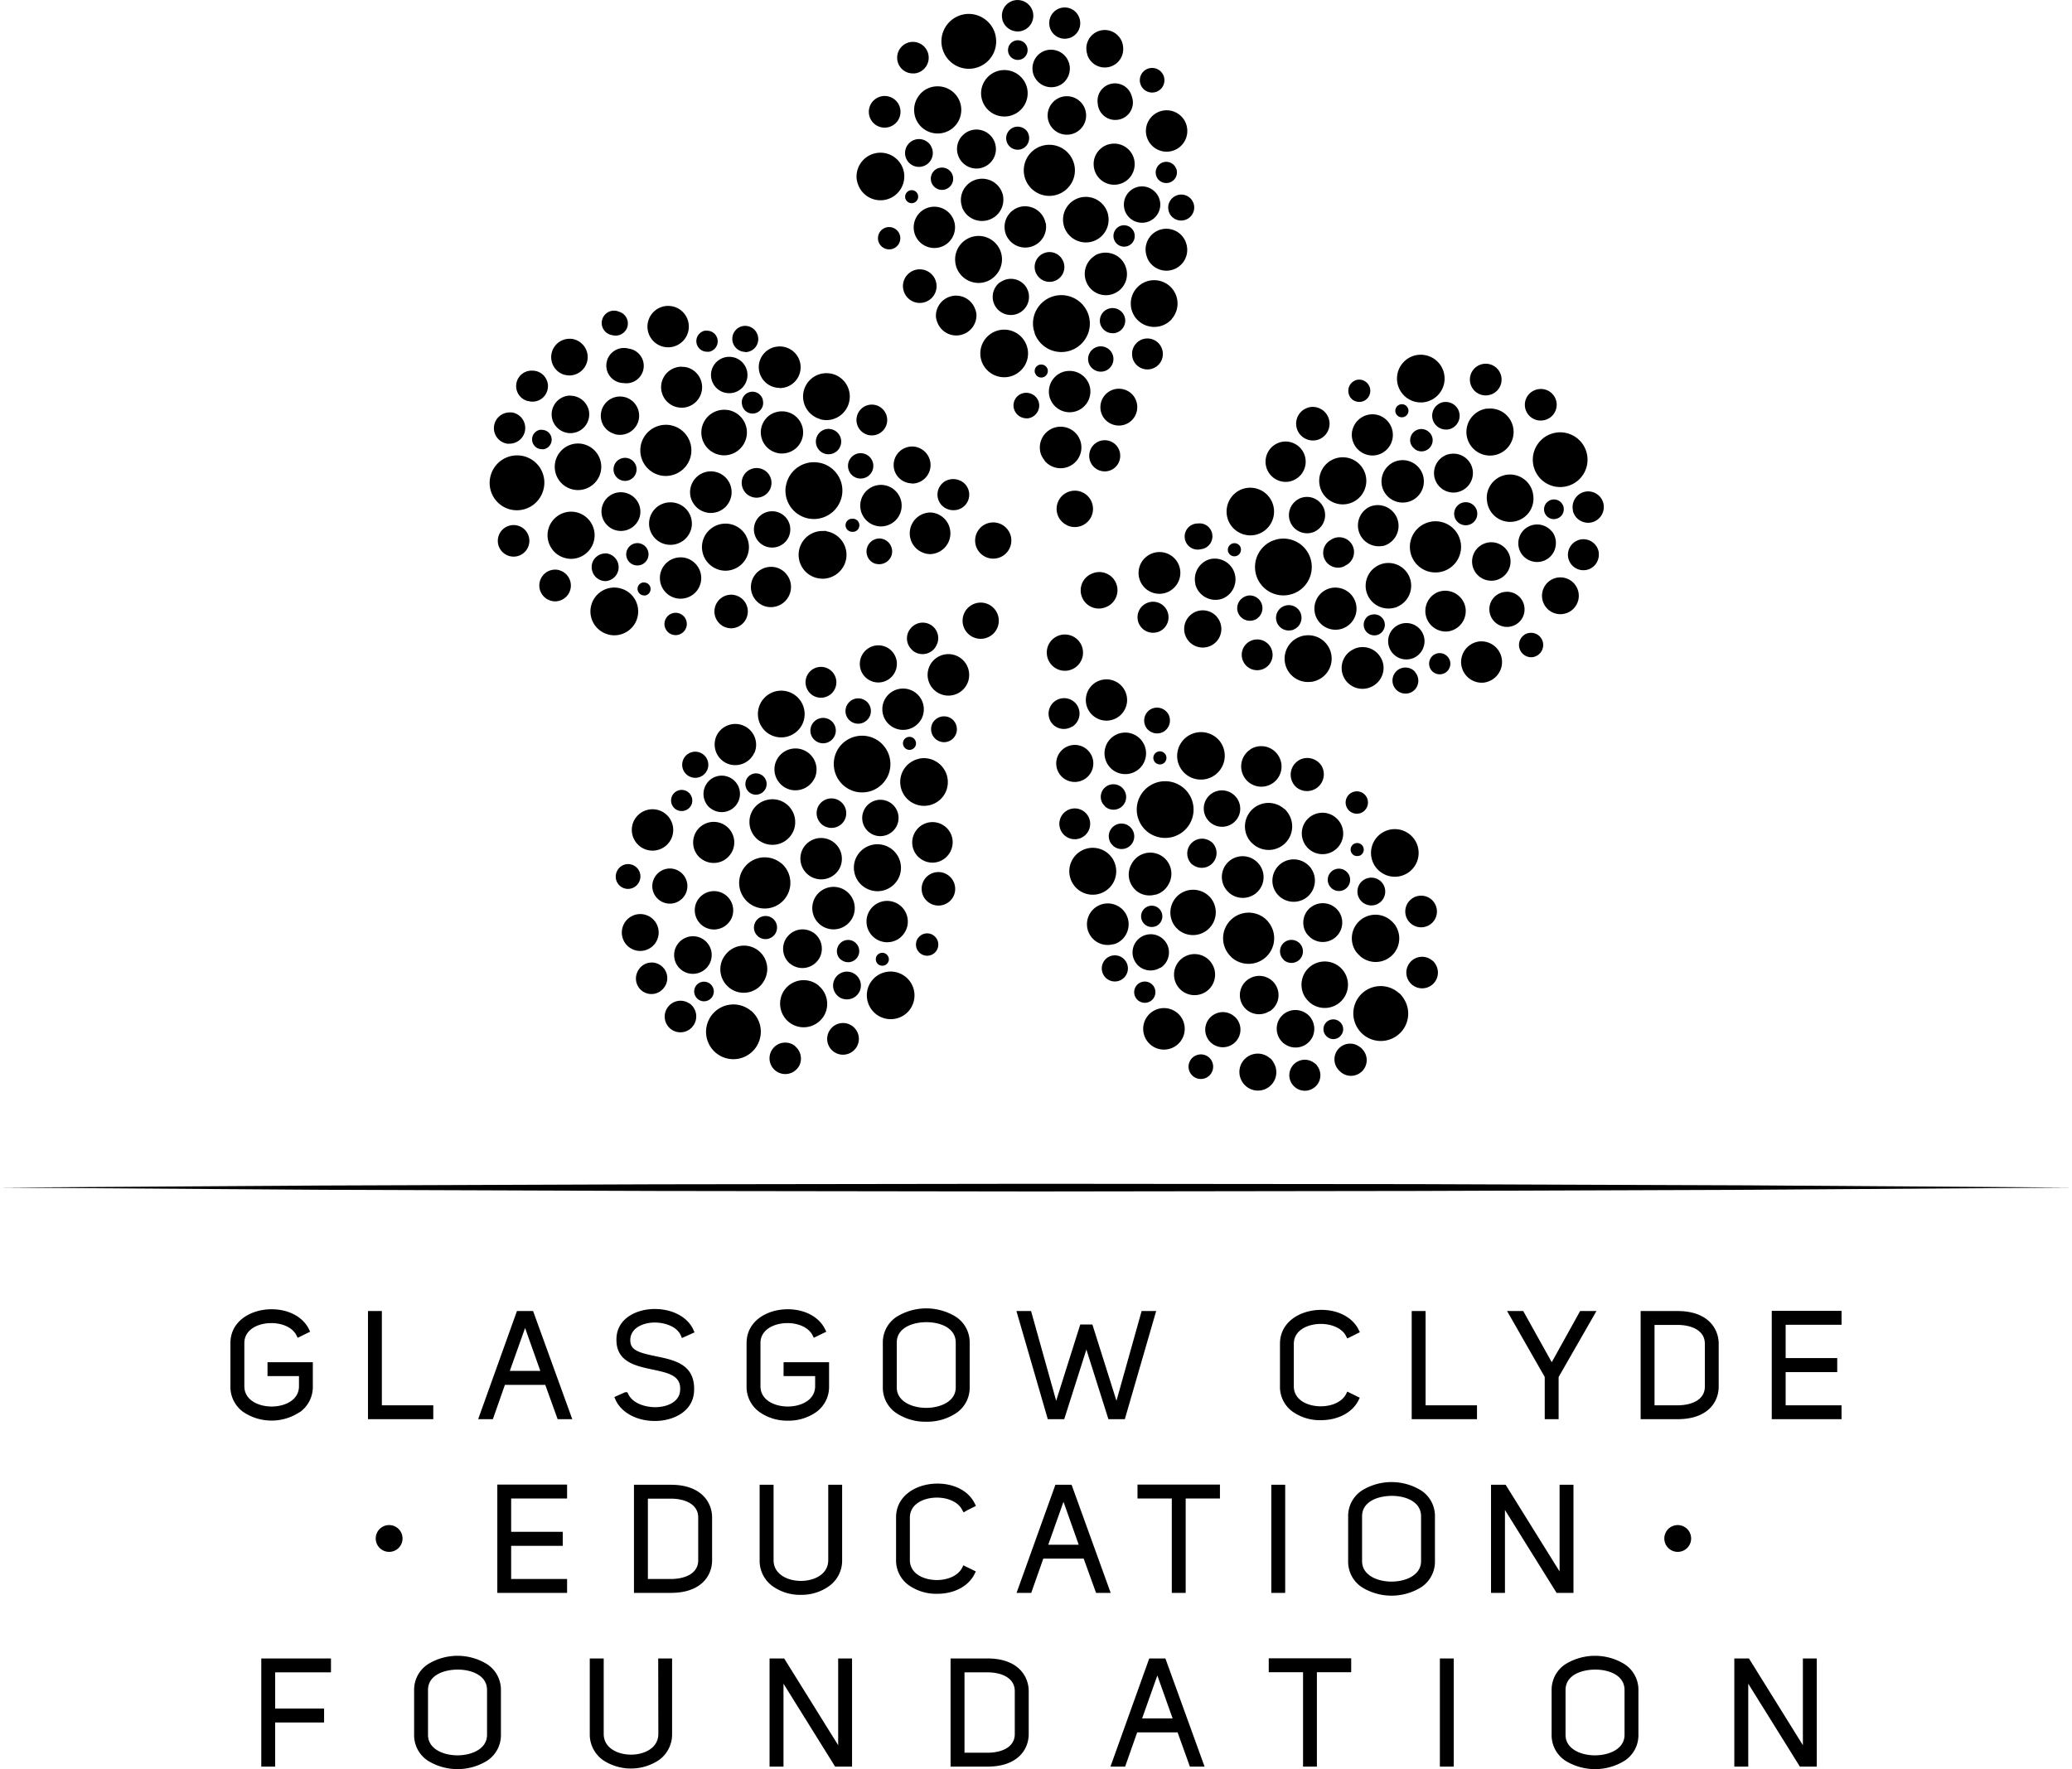 <svg data-name="Layer 1" title="Foundation logo" xmlns="http://www.w3.org/2000/svg" width="16.79cm" height="14.34cm"
  viewBox="0 0 475.97 406.5">
  <path
    d="M68.86 324.49a7.12 7.12 0 0 0 3-5.95V313H61.45v3.19h7.23v2.33c0 3.2-3.25 4.66-6.27 4.66s-6.28-1.46-6.28-4.66v-9.91c0-3.17 3.21-4.6 6.2-4.6 2.67 0 4.94 1.11 5.78 2.83l.27.55 2.86-1.4-.26-.55c-1.37-2.84-4.66-4.61-8.6-4.61-4.69 0-9.45 2.67-9.45 7.78v9.91a7.1 7.1 0 0 0 3 5.95 11.69 11.69 0 0 0 12.9 0zM99.53 322.9H87.72v-21.66h-3.19v24.85h15v-3.19zM118.75 301.24l-8.91 24.85h3.38l2.76-7.88h9.28l2.84 7.88h3.36l-9-24.85zM117.11 315l3.51-9.87 3.5 9.87zM150.49 323.33c-2.41 0-5.26-.95-6.21-3.1l-.2-.34h-.47l-2.48 1.11.23.55c1.31 3 4.87 4.95 9.08 4.95s8.8-2.15 9-6.87c.3-6.17-4.52-7.12-8.77-8s-6.05-1.48-5.87-4 2.95-3.75 5.61-3.75c2.34 0 5.11.92 6 3l.25.56 2.88-1.3-.24-.55c-1.28-2.93-4.77-4.82-8.9-4.82s-8.63 2.11-8.79 6.74c-.21 5.37 4.31 6.33 8.29 7.17 3.7.79 6.62 1.4 6.33 4.82-.15 2.64-3.01 3.83-5.74 3.83zM181 326.43a11 11 0 0 0 6.45-1.94 7.12 7.12 0 0 0 3-5.95V313H180v3.19h7.25v2.33c0 3.2-3.26 4.66-6.28 4.66s-6.28-1.46-6.28-4.66v-9.91c0-3.17 3.21-4.6 6.2-4.6 2.67 0 4.94 1.11 5.78 2.83l.27.55 2.87-1.4-.27-.55c-1.37-2.84-4.66-4.61-8.59-4.61-4.7 0-9.45 2.67-9.45 7.78v9.91a7.09 7.09 0 0 0 3 5.95 11 11 0 0 0 6.5 1.96zM212.77 326.67a12.05 12.05 0 0 0 6.79-1.92 7 7 0 0 0 3.19-5.95v-10.3a7 7 0 0 0-3.19-5.95 12.95 12.95 0 0 0-13.57 0 7 7 0 0 0-3.19 5.95v10.3a7 7 0 0 0 3.19 5.95 12 12 0 0 0 6.78 1.92zM206 308.5c0-3.42 3.62-4.67 6.73-4.7s6.82 1.23 6.82 4.7v10.3c0 3.22-3.53 4.69-6.79 4.69S206 322 206 318.8zM240.69 326.09h3.78l5.09-16.01 5.06 16.01h3.77l7.2-24.85h-3.34l-5.78 20.62-5.53-17.52h-2.79l-5.53 17.52-5.77-20.62h-3.36l7.16 24.7.04.15zM297 324.41a10.91 10.91 0 0 0 6.39 1.91c4 0 7.32-1.77 8.7-4.62l.27-.54-2.87-1.41-.27.55c-.85 1.72-3.14 2.83-5.82 2.83-3 0-6.19-1.44-6.19-4.59v-9.75c0-3.16 3.21-4.59 6.2-4.59 2.67 0 5 1.11 5.81 2.83l.28.51.88-.43 2-1-.27-.55c-1.37-2.83-4.66-4.59-8.59-4.59-4.71 0-9.49 2.67-9.49 7.79v9.75a7 7 0 0 0 2.97 5.9zM327.48 301.24h-3.19v24.85h15v-3.19h-11.81v-21.66zM354.85 326.09h3.19v-9.69l8.69-15.16h-3.75L356.46 313l-6.55-11.76h-3.71l8.65 15.15v9.7zM385.36 301.24h-8.48v24.85h8.48c7 0 9.45-4 9.45-7.49v-9.84c0-3.47-2.47-7.52-9.45-7.52zm6.27 17.36c0 3.17-3.24 4.3-6.27 4.3h-5.29v-18.47h5.29c3 0 6.27 1.14 6.27 4.33zM423.03 304.4v-3.2H407v24.89h16.03v-3.19h-12.84v-7.63h11.85v-3.22h-11.85v-7.65h12.84zM114.24 366h16.03v-3.19h-12.85v-7.62h11.85v-3.22h-11.85v-7.65h12.85v-3.2h-16.03V366zM154.12 341.16h-8.49V366h8.49c7 0 9.46-4 9.46-7.48v-9.84c0-3.47-2.48-7.52-9.46-7.52zm6.27 17.36c0 3.16-3.24 4.29-6.27 4.29h-5.29v-18.46h5.29c3 0 6.27 1.14 6.27 4.33zM184 366.45a10.84 10.84 0 0 0 6.45-2 7.2 7.2 0 0 0 3-6v-17.29h-3.19v17.32c0 3.28-3.26 4.77-6.28 4.77s-6.28-1.49-6.28-4.77v-17.32h-3.2v17.32a7.18 7.18 0 0 0 3 6 10.84 10.84 0 0 0 6.5 1.97zM223.89 361.62l.27-.55-2.86-1.4-.27.54c-.86 1.73-3.14 2.84-5.82 2.84-3 0-6.2-1.44-6.2-4.6v-9.74c0-3.16 3.21-4.6 6.2-4.6 2.68 0 5 1.11 5.82 2.84l.33.56.83-.49 2-1-.27-.54c-1.36-2.84-4.65-4.59-8.58-4.59-4.72 0-9.5 2.67-9.5 7.79v9.74a7 7 0 0 0 3 5.88 10.93 10.93 0 0 0 6.39 1.91c3.95.03 7.28-1.74 8.66-4.59zM246.16 341.16h-3.72L233.52 366h3.37l2.77-7.87h9.28l2.84 7.87h3.36zm-5.36 13.78l3.5-9.87 3.5 9.87zM261.3 344.32h7.88V366h3.19v-21.68h7.87v-3.2H261.3v3.2zM292.04 341.16h3.19v24.85h-3.19zM326.44 342.46a12.93 12.93 0 0 0-13.56 0 7 7 0 0 0-3.19 6v10.31a7 7 0 0 0 3.19 5.95 12.93 12.93 0 0 0 13.56 0 7 7 0 0 0 3.19-5.95v-10.36a7 7 0 0 0-3.19-5.95zm0 16.26c0 3.22-3.53 4.69-6.79 4.69s-6.76-1.47-6.76-4.69v-10.31c0-3.41 3.62-4.66 6.72-4.7s6.83 1.24 6.83 4.7zM361.45 366v-24.84h-3.19v19.92l-12.39-19.92h-3.36V366h3.2v-19.05L357.57 366h3.88zM60.02 405.92h3.19v-10.14h11.24v-3.2H63.21v-8.32h12.82v-3.19H60.02v24.85zM111.88 382.38a12.93 12.93 0 0 0-13.56 0 7 7 0 0 0-3.19 5.94v10.31a7 7 0 0 0 3.19 5.95 12.93 12.93 0 0 0 13.56 0 7 7 0 0 0 3.19-5.95v-10.31a7 7 0 0 0-3.19-5.94zm0 16.25c0 3.23-3.53 4.7-6.79 4.7s-6.77-1.47-6.77-4.7v-10.31c0-3.41 3.63-4.66 6.73-4.69s6.83 1.23 6.83 4.69zM151.23 398.4c0 3.28-3.25 4.77-6.27 4.77s-6.28-1.49-6.28-4.77v-17.33h-3.2v17.33a7.23 7.23 0 0 0 3 6 11.61 11.61 0 0 0 12.91 0 7.22 7.22 0 0 0 3-6v-17.33h-3.19zM192.54 401l-12.34-19.83-.06-.1h-3.36v24.85h3.2v-19.05l11.86 19.05h3.89v-24.85h-3.19V401zM226.85 381.07h-8.49v24.85h8.49c7 0 9.46-4 9.46-7.49v-9.84c0-3.47-2.48-7.52-9.46-7.52zm6.26 17.36c0 3.17-3.23 4.3-6.26 4.3h-5.29v-18.47h5.29c3 0 6.26 1.14 6.26 4.33zM264 381.07l-8.91 24.85h3.37l2.77-7.87h9.28l2.83 7.87h3.37l-9-24.85zm-1.64 13.78l3.5-9.87 3.51 9.87zM291.45 384.23h7.88v21.69h3.18v-21.69h7.88v-3.19h-18.94v3.19zM330.76 381.07h3.19v24.85h-3.19zM373.18 382.38a12.93 12.93 0 0 0-13.56 0 7 7 0 0 0-3.19 5.94v10.31a7 7 0 0 0 3.19 5.95 12.93 12.93 0 0 0 13.56 0 7 7 0 0 0 3.19-5.95v-10.31a7 7 0 0 0-3.19-5.94zm0 16.25c0 3.23-3.53 4.7-6.79 4.7s-6.76-1.47-6.76-4.7v-10.31c0-3.41 3.62-4.66 6.73-4.69s6.82 1.23 6.82 4.69zM414.15 401l-12.39-19.93h-3.36v24.85h3.2v-19.05l11.86 19.05h3.88v-24.85h-3.19V401zM89.4 350.42a3.08 3.08 0 1 0 3.07 3.08 3.08 3.08 0 0 0-3.07-3.08zM385.4 350.42a3.08 3.08 0 1 0 3.08 3.08 3.09 3.09 0 0 0-3.08-3.08zM401.59 272.36l-76.23-.28L238 272l-87.38.12-76.23.28-74.39.47 74.37.51 76.23.27 87.38.12 87.38-.12 76.23-.27 74.38-.51zM238.91 12.24a4.25 4.25 0 0 1 3.21-.77 4.34 4.34 0 0 1 2.82 1.73 4.58 4.58 0 0 1 .58 1.12 4.35 4.35 0 0 1-1.52 4.92 4.32 4.32 0 0 1-6-1 4.39 4.39 0 0 1-.59-1.11 4.34 4.34 0 0 1 1.5-4.89zm30.55 33.13a3 3 0 0 0-.94 3.31 3.33 3.33 0 0 0 .5.9 3 3 0 0 0 5.15-2.88 3.45 3.45 0 0 0-.5-.9 3 3 0 0 0-4.21-.43zm-59.52-28.5a3.55 3.55 0 0 0 2.49-1.22 3.6 3.6 0 0 0 .9-2.62 3.56 3.56 0 0 0-.2-1 3.65 3.65 0 0 0-3.65-2.41 3.63 3.63 0 0 0-3.38 3.85 3.59 3.59 0 0 0 3.84 3.38zm-12.86 25.44A5.48 5.48 0 0 0 202.6 46a5.48 5.48 0 0 0 5.12-5.82 5.58 5.58 0 0 0-.3-1.46 5.49 5.49 0 0 0-10.65 2.17 5.21 5.21 0 0 0 .31 1.42zm7 9.86a2.57 2.57 0 0 0-2.39 2.72 2.23 2.23 0 0 0 .14.69 2.58 2.58 0 0 0 2.58 1.71 2.52 2.52 0 0 0 1.76-.86 2.56 2.56 0 0 0 .64-1.86 3.13 3.13 0 0 0-.14-.69 2.58 2.58 0 0 0-2.55-1.71zm-.63-22.86a3.63 3.63 0 0 0 3.4-3.85 4.16 4.16 0 0 0-.2-1 3.64 3.64 0 0 0-7.06 1.44 3.71 3.71 0 0 0 .2 1 3.63 3.63 0 0 0 3.7 2.41zm48.72-5.54a3.64 3.64 0 0 0 .22 1.08 4 4 0 0 0 4.06 2.69 4 4 0 0 0 3.55-5.37 4 4 0 0 0-7.83 1.6zm-2.42-11.25a4.23 4.23 0 0 0 8.25-1.67 4.44 4.44 0 0 0-.23-1.14 4.23 4.23 0 0 0-8.21 1.68 3.92 3.92 0 0 0 .23 1.13zm-5 9.59a4.43 4.43 0 0 0-3.84 5.89 4.42 4.42 0 0 0 7.49 1.44 4.39 4.39 0 0 0 1.09-3.19 4.74 4.74 0 0 0-.24-1.19 4.43 4.43 0 0 0-4.45-2.95zm.07-13.23a3.47 3.47 0 0 0 2.44-1.19 3.56 3.56 0 0 0 .88-2.58 3.49 3.49 0 0 0-.2-1 3.55 3.55 0 0 0-6.9 1.41 3.41 3.41 0 0 0 .19 1 3.58 3.58 0 0 0 3.64 2.36zm18.42 21.49a4.63 4.63 0 0 0 .26 1.27 4.75 4.75 0 0 0 9.23-1.88 5 5 0 0 0-.26-1.28 4.76 4.76 0 0 0-9.23 1.89zm1.6-9.12a2.81 2.81 0 0 0 2.64-3 2.77 2.77 0 0 0-.15-.76 2.84 2.84 0 0 0-2.85-1.88 2.82 2.82 0 0 0-2.64 3 2.86 2.86 0 0 0 .16.76 2.83 2.83 0 0 0 2.89 1.88zM255.64 33a4.68 4.68 0 0 0-3.24 1.59 4.62 4.62 0 0 0-1.16 3.41 4.93 4.93 0 0 0 .25 1.27 4.71 4.71 0 0 0 9.15-1.87 4.48 4.48 0 0 0-.25-1.26 4.72 4.72 0 0 0-4.75-3.14zm-39.09 10.62a2.58 2.58 0 0 0 1.77-.87 2.52 2.52 0 0 0 .63-1.86 2.23 2.23 0 0 0-.14-.68 2.56 2.56 0 0 0-2.58-1.71 2.53 2.53 0 0 0-1.77.86 2.56 2.56 0 0 0-.63 1.86 2.64 2.64 0 0 0 .14.69 2.58 2.58 0 0 0 2.58 1.71zM208 45.69a2.64 2.64 0 0 0 .15.29 1.5 1.5 0 0 0 2.69-1.28 1.17 1.17 0 0 0-.14-.3 1.48 1.48 0 0 0-.93-.67 1.45 1.45 0 0 0-1.13.19 1.52 1.52 0 0 0-.64 1.77zm11.22 7.77a4.66 4.66 0 0 0-.1-2.79 4.77 4.77 0 0 0-6.87-2.55 4.78 4.78 0 0 0-2.1 5.68 4.75 4.75 0 0 0 9.07-.34zM207.64 67a3.86 3.86 0 0 0 7.5-1.52 4.46 4.46 0 0 0-.21-1 3.86 3.86 0 0 0-7.5 1.53 4 4 0 0 0 .21.99zm6.16-33.56a3.18 3.18 0 0 0-4.39-1 3.2 3.2 0 0 0-1.33 3.76 3 3 0 0 0 .3.63 3.19 3.19 0 0 0 5.72-2.74 2.6 2.6 0 0 0-.3-.62zm16.55-28.63a3.65 3.65 0 0 0 4.09 2.35 3.62 3.62 0 0 0 2.86-4.23 2.44 2.44 0 0 0-.14-.53 3.63 3.63 0 0 0-4.08-2.34 3.6 3.6 0 0 0-2.86 4.22 3.16 3.16 0 0 0 .13.53zm-13.73 6.76a6.28 6.28 0 0 0 12.2-2.49 6.85 6.85 0 0 0-.34-1.69 6.34 6.34 0 0 0-6.34-4.19 6.31 6.31 0 0 0-5.87 6.68 6.06 6.06 0 0 0 .35 1.69zm39.14 65a2.92 2.92 0 0 0 2.72-3.09 3.38 3.38 0 0 0-.16-.78 2.92 2.92 0 0 0-5.66 1.15 3 3 0 0 0 .16.79 2.94 2.94 0 0 0 2.94 1.91zm-5.8 6.1a3.08 3.08 0 0 0 .16.79 2.94 2.94 0 0 0 2.94 1.93 2.91 2.91 0 1 0-3.1-2.72zm-29-51.4a4.46 4.46 0 0 0-1.11 3.24 4.14 4.14 0 0 0 .25 1.2 4.47 4.47 0 0 0 4.49 3 4.48 4.48 0 0 0 4.18-4.75 4.93 4.93 0 0 0-.24-1.19 4.48 4.48 0 0 0-4.51-3 4.39 4.39 0 0 0-3.02 1.48zm0 16.24a4.9 4.9 0 0 0 5.53 3.17 4.88 4.88 0 0 0 3.92-5.68c0-.24-.12-.48-.19-.71a4.89 4.89 0 0 0-9.41 2.54 5.28 5.28 0 0 0 .19.66zm19.22 3.75a5.38 5.38 0 0 0-.18-.69 4.81 4.81 0 0 0-5.41-3.1 4.76 4.76 0 0 0-3.75 5.53 4.23 4.23 0 0 0 .18.7 4.78 4.78 0 0 0 9.2-2.49zM226.71 17.9a5.36 5.36 0 0 0-1.33 3.88 5.78 5.78 0 0 0 .3 1.43 5.35 5.35 0 0 0 10.38-2.12 5.2 5.2 0 0 0-.29-1.42 5.35 5.35 0 0 0-9.06-1.77zm19.88 19.3a5.87 5.87 0 1 0-1.13 5.8 5.83 5.83 0 0 0 1.45-4.26 5.69 5.69 0 0 0-.32-1.54zm-10.64-7a2.61 2.61 0 0 0-1.73-1.06 2.56 2.56 0 0 0-2 .47 2.64 2.64 0 0 0-.94 3 2.58 2.58 0 0 0 .35.68 2.64 2.64 0 0 0 3.7.6 2.7 2.7 0 0 0 .95-3 2.46 2.46 0 0 0-.28-.64zm-6.2 34.62a4.19 4.19 0 0 0-1.48 4.76 4.05 4.05 0 0 0 .56 1.07 4.17 4.17 0 0 0 7.31-3.83 4.37 4.37 0 0 0-.56-1.07 4.18 4.18 0 0 0-5.83-.88zm5.25-51.4a2.26 2.26 0 0 0 .93-2.66 2 2 0 0 0-.21-.45 2.27 2.27 0 0 0-1.4-1 2.2 2.2 0 0 0-1.7.28 2.25 2.25 0 1 0 2.38 3.83zm4.93 92.4a4.78 4.78 0 0 0 8.22-4.59 4.69 4.69 0 0 0-.8-1.43 4.78 4.78 0 0 0-8.22 4.59 4.69 4.69 0 0 0 .87 1.43zm-2-19.76a1.51 1.51 0 0 0 2.7-1.29 1.4 1.4 0 0 0-.15-.3 1.48 1.48 0 0 0-.93-.67 1.49 1.49 0 0 0-1.76 2 2 2 0 0 0 .21.26zm7.15 34.62a4.18 4.18 0 1 0-2.12-2.37 4.15 4.15 0 0 0 2.17 2.37zm-7.45-44.23a6.53 6.53 0 0 0 11.6 1.55 6.44 6.44 0 0 0 1-4.9 5.91 5.91 0 0 0-.25-.94 6.56 6.56 0 0 0-7.38-4.24 6.52 6.52 0 0 0-5.19 7.63 6.37 6.37 0 0 0 .27.9zm25.73 1.32a3.54 3.54 0 0 0-3.3 3.75 3.73 3.73 0 0 0 .19 1 3.54 3.54 0 0 0 6.87-1.41 3.42 3.42 0 0 0-.19-.94 3.53 3.53 0 0 0-3.52-2.4zm-18.54 7.52a4.77 4.77 0 0 0-3.79 5.58 3.9 3.9 0 0 0 .19.69 4.77 4.77 0 0 0 9.18-2.48 5.91 5.91 0 0 0-.19-.69 4.79 4.79 0 0 0-5.34-3.1zm24.34-12a5.37 5.37 0 1 0-9.39-3.21 5.49 5.49 0 0 0 .29 1.45 5.39 5.39 0 0 0 5.41 3.57 5.32 5.32 0 0 0 3.74-1.83zM261 92.11a4.18 4.18 0 0 0-.71-1.27 4.25 4.25 0 0 0-7.29 4.08 4.12 4.12 0 0 0 .71 1.28 4.27 4.27 0 0 0 2.87 1.55 4.2 4.2 0 0 0 3.12-.93 4.25 4.25 0 0 0 1.3-4.71zm-7 16.19a3.55 3.55 0 0 0 3.32-3.78 3.21 3.21 0 0 0-.19-1 3.56 3.56 0 0 0-6.91 1.41 3.48 3.48 0 0 0 .19 1 3.58 3.58 0 0 0 3.59 2.37zm8.08-65.47a4.19 4.19 0 0 0-3.9 4.44 4.63 4.63 0 0 0 .22 1.12 4.19 4.19 0 0 0 8.13-1.65 4.74 4.74 0 0 0-.23-1.12 4.23 4.23 0 0 0-4.23-2.79zM255.91 55a3.12 3.12 0 0 0 .23.49 2.44 2.44 0 0 0 4.38-2.1 1.77 1.77 0 0 0-.23-.48 2.45 2.45 0 0 0-1.52-1.09 2.38 2.38 0 0 0-1.84.3 2.47 2.47 0 0 0-1.02 2.88zm-4.46 3.79a4.88 4.88 0 0 0-2 5.71 5.28 5.28 0 0 0 .46 1 4.84 4.84 0 0 0 8.69-4.15 4.13 4.13 0 0 0-.47-1 4.76 4.76 0 0 0-3-2.16 4.84 4.84 0 0 0-3.68.55zm2.92-10.07a5.24 5.24 0 0 0-9.27-1.2 5.21 5.21 0 0 0-.81 3.93 6.53 6.53 0 0 0 .2.76 5.27 5.27 0 0 0 5.92 3.4 5.23 5.23 0 0 0 4.16-6.12 6.69 6.69 0 0 0-.2-.82zM272 54.84a4.77 4.77 0 0 0-8.56 4.1 4.14 4.14 0 0 0 .45 1 4.78 4.78 0 0 0 8.57-4.1 4 4 0 0 0-.46-1zM241.85 58a3.37 3.37 0 0 0-2.57.44 3.41 3.41 0 0 0-1.42 4 3 3 0 0 0 .33.67 3.4 3.4 0 0 0 6.11-2.91 3.68 3.68 0 0 0-.34-.69 3.38 3.38 0 0 0-2.11-1.51zm28.36-19.19a3 3 0 0 0-.23-.48 2.44 2.44 0 0 0-1.52-1.09 2.38 2.38 0 0 0-1.84.31 2.44 2.44 0 0 0-1 2.87 3.06 3.06 0 0 0 .22.49 2.45 2.45 0 0 0 4.39-2.1zm-58.9-17.11a5.39 5.39 0 0 0-1.31 3.9 5.57 5.57 0 0 0 .29 1.45 5.42 5.42 0 0 0 10.52-2.15 5.57 5.57 0 0 0-.29-1.45 5.45 5.45 0 0 0-5.52-3.61 5.37 5.37 0 0 0-3.69 1.83zm23.9 62.58a5.46 5.46 0 0 0 .85-4.1 6.55 6.55 0 0 0-.22-.79 5.48 5.48 0 0 0-10.55 2.85 7.69 7.69 0 0 0 .21.79 5.51 5.51 0 0 0 6.2 3.55 5.45 5.45 0 0 0 3.51-2.33zm.73 11.86a3 3 0 0 0 2.78-3.14 3.16 3.16 0 0 0-.16-.8 3 3 0 0 0-5-1 3 3 0 0 0-.74 2.16 3 3 0 0 0 3.12 2.75zm-7.11-33a5.4 5.4 0 0 0 1.33-3.92 5.38 5.38 0 0 0-5.74-5 5.39 5.39 0 0 0-5 5.74 5.56 5.56 0 0 0 .29 1.46 5.42 5.42 0 0 0 5.4 3.58 5.32 5.32 0 0 0 3.72-1.86zM224 71a4.64 4.64 0 0 0-9 1.83 4.8 4.8 0 0 0 .3 1.17 4.64 4.64 0 0 0 9-1.84A4.1 4.1 0 0 0 224 71zm114.37 49.1a2.65 2.65 0 0 0-2.68-4.51 2.45 2.45 0 0 0-.66.39 2.66 2.66 0 0 0-.4 3.73 2.68 2.68 0 0 0 3.07.78 2.62 2.62 0 0 0 .67-.39zm-8.05-27.18a3.19 3.19 0 0 0 3 5.57 2.87 2.87 0 0 0 .62-.34 3.2 3.2 0 0 0 .79-4.44 3.23 3.23 0 0 0-3.83-1.13 3.43 3.43 0 0 0-.58.34zm-19.69 6a4.77 4.77 0 0 0 3.67 5.63 4.64 4.64 0 0 0 2.78-.26 4.75 4.75 0 0 0-.82-9 4.75 4.75 0 0 0-5.63 3.71zM323 91.29a5.45 5.45 0 0 0 4 1.14 5.17 5.17 0 0 0 1.45-.38 5.48 5.48 0 0 0-2.73-10.51 5.26 5.26 0 0 0-1.45.38 5.49 5.49 0 0 0-1.27 9.37zm18.67-.46a4 4 0 0 0 1-.25 3.64 3.64 0 1 0-1 .25zm-9.52 13.74a4.48 4.48 0 0 0 2.23 8.58 4.92 4.92 0 0 0 1.18-.32 4.46 4.46 0 0 0-2.23-8.56 4.76 4.76 0 0 0-1.23.3zm-21.5-12.78a2.62 2.62 0 0 0 1.89.54 2.7 2.7 0 0 0 .69-.18 2.57 2.57 0 0 0-1.23-4.92 2.34 2.34 0 0 0-.69.18 2.56 2.56 0 0 0-1.56 2.67 2.51 2.51 0 0 0 .9 1.71zm19.78 39.7a5.53 5.53 0 0 0 1.55-.4 5.88 5.88 0 0 0-2.92-11.28 5.81 5.81 0 0 0-1.55.41 5.89 5.89 0 0 0-3.6 6.12 5.86 5.86 0 0 0 6.52 5.15zM283 124.92a1 1 0 0 0-.29.16 1.5 1.5 0 0 0 1.43 2.62 1.4 1.4 0 0 0 .29-.16 1.47 1.47 0 0 0 .61-1 1.41 1.41 0 0 0-.25-1.12 1.5 1.5 0 0 0-1.79-.5zm-8.43 9.28a4.79 4.79 0 0 0 5.78 3.49 5.9 5.9 0 0 0 .67-.23 4.77 4.77 0 0 0-3-9c-.23.07-.46.14-.68.23a4.79 4.79 0 0 0-2.73 5.51zm28.52-23.08a5.31 5.31 0 0 0 2 3.6 5.42 5.42 0 0 0 5.42.76 5.41 5.41 0 1 0-7.43-4.36zm-27.19 15.06a3.06 3.06 0 0 0 .79-.2 3 3 0 0 0 .71-5.09 2.92 2.92 0 0 0-2.19-.61 3 3 0 1 0 .69 5.9zm23.31-25.81a3.85 3.85 0 0 0 2.85.81 4 4 0 0 0 1-.26 3.87 3.87 0 0 0-1.93-7.41 3.51 3.51 0 0 0-1 .27 3.83 3.83 0 0 0-2.36 4 3.79 3.79 0 0 0 1.44 2.59zm-3.34 10.32a4.69 4.69 0 0 0 1.22-.33 4.64 4.64 0 0 0-2.31-8.89 4.69 4.69 0 0 0-1.22.33 4.64 4.64 0 0 0 2.31 8.89zm-11.47 11.52a5.46 5.46 0 0 0 4.14.64c.27-.08.53-.16.78-.26a5.48 5.48 0 0 0-3.4-10.38 5.44 5.44 0 0 0-.78.25 5.5 5.5 0 0 0-3.22 6.37 5.36 5.36 0 0 0 2.48 3.38zm38.5-26.61a1.48 1.48 0 0 0 .37-2.08 1.51 1.51 0 0 0-1.8-.54 1.64 1.64 0 0 0-.29.16 1.5 1.5 0 0 0 1.43 2.62 1.18 1.18 0 0 0 .29-.16zm-5.41 16.17a4.83 4.83 0 0 0 2.21 3 4.88 4.88 0 0 0 3.69.56 4.52 4.52 0 0 0 .71-.23 4.88 4.88 0 0 0-3-9.25 5.19 5.19 0 0 0-.7.22 4.92 4.92 0 0 0-2.91 5.7zm7.46-8.62a2.53 2.53 0 0 0 1.89.54 2.73 2.73 0 0 0 .68-.18 2.58 2.58 0 0 0 1.57-2.67 2.53 2.53 0 0 0-1-1.71 2.57 2.57 0 0 0-1.89-.54 2.73 2.73 0 0 0-.68.18 2.58 2.58 0 0 0-1.57 2.67 2.53 2.53 0 0 0 1.05 1.71zm-62.17 31.71a4.79 4.79 0 0 0 5.36 1.22 4.87 4.87 0 0 0 1.38-.87 4.78 4.78 0 0 0-5-8 4.87 4.87 0 0 0-1.38.87 4.79 4.79 0 0 0-.36 6.78zm54.85-9.39a4.15 4.15 0 0 0 .68-.22 4.77 4.77 0 0 0 .65-8.5 4.69 4.69 0 0 0-3.62-.55 4.15 4.15 0 0 0-.68.22 4.78 4.78 0 0 0 3 9zm-6.89 11.61a4.88 4.88 0 0 0-5.81-1.72 5.09 5.09 0 0 0-.94.52 4.85 4.85 0 0 0 4.61 8.46 5.52 5.52 0 0 0 .95-.52 4.84 4.84 0 0 0 1.19-6.74zm-1.81-7.08a4.28 4.28 0 0 0 .66-.37 3.41 3.41 0 0 0 .84-4.74 3.42 3.42 0 0 0-4.08-1.2 3.53 3.53 0 0 0-.66.36 3.41 3.41 0 0 0 3.24 6zm-7.81 26.68a5.31 5.31 0 0 0 1.42-.37 5.37 5.37 0 0 0-2.67-10.31 4.65 4.65 0 0 0-1.42.37 5.36 5.36 0 0 0 2.67 10.29zm-8.8-32.44a6.56 6.56 0 0 0-3.84 7.59 6.52 6.52 0 0 0 7.9 4.78 7.21 7.21 0 0 0 .93-.3 6.55 6.55 0 0 0 3.84-7.59 6.52 6.52 0 0 0-7.9-4.78 8.37 8.37 0 0 0-.93.32zm6.32-9.75a4 4 0 0 0-1 .62 4.17 4.17 0 0 0 4.21 7.1 4.4 4.4 0 0 0 1-.62 4.17 4.17 0 0 0-4.21-7.1zM286 137.06a2.94 2.94 0 0 0-1.78 3 2.91 2.91 0 0 0 3.23 2.55 3 3 0 0 0 .78-.19 2.92 2.92 0 0 0-1.45-5.59 3 3 0 0 0-.78.23zm-6.54 4.58a4.27 4.27 0 0 0-4.78-1.09 4.42 4.42 0 0 0-1.23.78 4.27 4.27 0 1 0 6 .31zm-15-3.36a4.35 4.35 0 0 0-.94.25 3.56 3.56 0 0 0 1.77 6.83 3.9 3.9 0 0 0 .95-.24 3.57 3.57 0 0 0-1.78-6.84zm92-16.19a4.34 4.34 0 0 0-5-1.26 4.85 4.85 0 0 0-1.08.63 4.34 4.34 0 0 0-.65 6.08 4.37 4.37 0 0 0 5 1.27 4.73 4.73 0 0 0 1.08-.64 4.3 4.3 0 0 0 1.57-2.91 4.25 4.25 0 0 0-.88-3.17zm-4.8-26.25a3.62 3.62 0 0 0 2.67.76 3.88 3.88 0 0 0 1-.25 3.62 3.62 0 0 0-1.8-6.95 3.5 3.5 0 0 0-1 .26 3.61 3.61 0 0 0-.87 6.18zm-63.26 51.1a3.74 3.74 0 0 0-.93.24 3.53 3.53 0 0 0 1.76 6.78 3.42 3.42 0 0 0 .94-.24 3.54 3.54 0 0 0-1.77-6.78zm72.91-29.57a3.62 3.62 0 0 0 4.37 2.64 4.36 4.36 0 0 0 .51-.17 3.64 3.64 0 0 0 2.13-4.21A3.61 3.61 0 0 0 364 113a3 3 0 0 0-.51.16 3.63 3.63 0 0 0-2.14 4.21zm-16 8.18a4.38 4.38 0 0 0-3.25-.93 4.21 4.21 0 0 0-1.17.31 4.42 4.42 0 0 0-2.7 4.6 4.42 4.42 0 0 0 4.9 3.87 4.29 4.29 0 0 0 1.17-.3 4.45 4.45 0 0 0 2.71-4.6 4.39 4.39 0 0 0-1.66-2.95zm13.51-9.83a2.26 2.26 0 0 0-2.7-.8 2.11 2.11 0 0 0-.44.24 2.25 2.25 0 0 0 2.15 3.93 2.11 2.11 0 0 0 .44-.24 2.21 2.21 0 0 0 .92-1.45 2.18 2.18 0 0 0-.37-1.68zm-6.67-9.37a6.29 6.29 0 0 0 7 5.51 6.69 6.69 0 0 0 1.65-.43 6.29 6.29 0 0 0-3.12-12.06 6.84 6.84 0 0 0-1.67.43 6.31 6.31 0 0 0-3.86 6.55zM341.58 115a5.35 5.35 0 1 0 10.62-1.25 5.28 5.28 0 0 0-2-3.57 5.34 5.34 0 0 0-3.94-1.12 5.35 5.35 0 0 0-4.69 5.94zm-44.4 29.64a2.91 2.91 0 0 0-1.45-5.58 2.8 2.8 0 0 0-.77.19 2.91 2.91 0 0 0 1.45 5.59 3.49 3.49 0 0 0 .77-.16zm44.46-50.77a5.38 5.38 0 0 0-1.43.37 5.42 5.42 0 1 0 5.43.76 5.37 5.37 0 0 0-4-1.09zm-20.7 45.55a5.25 5.25 0 0 0 3.08-6.09 5.24 5.24 0 0 0-6.33-3.83 6 6 0 0 0-.75.25 5.25 5.25 0 0 0-3.08 6.09 5.24 5.24 0 0 0 6.33 3.83 6 6 0 0 0 .75-.21zm-6.18 1.88a2.73 2.73 0 0 0-.48.25 2.45 2.45 0 0 0 2.32 4.27 2.23 2.23 0 0 0 .48-.26 2.48 2.48 0 0 0 1-1.57 2.39 2.39 0 0 0-.41-1.82 2.44 2.44 0 0 0-2.91-.83zM254 139.51a4.17 4.17 0 1 0-3.17-7.71 4.15 4.15 0 0 0-2.26 5.44 4.16 4.16 0 0 0 5.43 2.27zm57.2 9.54a5.55 5.55 0 0 0-.93.5 4.78 4.78 0 0 0 4.55 8.35 4.45 4.45 0 0 0 .93-.51 4.75 4.75 0 0 0 2-3.08 4.68 4.68 0 0 0-.8-3.57 4.78 4.78 0 0 0-5.78-1.69zm12.34 2.44a4.84 4.84 0 0 0 1.12-.28 4.22 4.22 0 0 0 2.55-4.36 4.18 4.18 0 1 0-6.74 3.77 4.13 4.13 0 0 0 3.04.87zm1.53 2.87a3 3 0 0 0-3.36-.76 2.8 2.8 0 0 0-.86.55 3 3 0 0 0 3.14 5 3.05 3.05 0 0 0 .87-.55 3 3 0 0 0 .14-4.24zm32.88-21.67a3.93 3.93 0 0 0-1.12.29 4.23 4.23 0 0 0 2.1 8.11 4.81 4.81 0 0 0 1.13-.29 4.23 4.23 0 0 0-2.11-8.11zm9.33-5.65a3.61 3.61 0 0 0-1.34-2.38 3.55 3.55 0 0 0-2.61-.74 3.42 3.42 0 0 0-.95.25 3.57 3.57 0 0 0-2.18 3.7 3.56 3.56 0 0 0 3.95 3.12 3.68 3.68 0 0 0 .95-.24 3.6 3.6 0 0 0 2.15-3.75zm-27.59 20.36a4.76 4.76 0 0 0 1.11 9.45 4.87 4.87 0 0 0 1.26-.33 4.75 4.75 0 0 0-2.37-9.12zm-4.77-10.64a4.68 4.68 0 0 0-3.47-1 4.5 4.5 0 0 0-1.26.33 4.72 4.72 0 0 0 2.35 9 4.44 4.44 0 0 0 1.25-.33 4.72 4.72 0 0 0 2.88-4.91 4.63 4.63 0 0 0-1.75-3.09zm15.26 2.76a4 4 0 0 0-4.48-3.52 3.91 3.91 0 0 0-1.07.27 4 4 0 0 0-2.47 4.21 4.06 4.06 0 0 0 4.48 3.54 4.33 4.33 0 0 0 1.07-.28 4 4 0 0 0 2.47-4.22zm-20.37 10.72a3.62 3.62 0 0 0-.48.25 2.46 2.46 0 0 0-.6 3.41 2.43 2.43 0 0 0 2.92.85 1.83 1.83 0 0 0 .48-.25 2.48 2.48 0 0 0 1-1.57 2.39 2.39 0 0 0-.41-1.82 2.44 2.44 0 0 0-2.91-.87zm23.63-4.24a2.82 2.82 0 0 0-2.08-.58 3 3 0 0 0-.74.19A2.82 2.82 0 0 0 352 151a2.77 2.77 0 0 0 .75-.2 2.83 2.83 0 0 0 1.73-2.93 2.8 2.8 0 0 0-1.04-1.87zm-71.16 59.08a4.81 4.81 0 0 0 6.23.16 4.78 4.78 0 0 0 .68-6.72 4.93 4.93 0 0 0-.5-.52 4.77 4.77 0 0 0-6.9 6.56 4 4 0 0 0 .49.49zm.59 14.86a5.88 5.88 0 0 0 8.93-7.48 6.41 6.41 0 0 0-1-1.23 5.88 5.88 0 0 0-8.94 7.47 6.17 6.17 0 0 0 1.01 1.21zm18-4.65a4.47 4.47 0 0 0 6.79-5.68 4.38 4.38 0 0 0-.79-.93 4.49 4.49 0 0 0-5.37-.48 4.39 4.39 0 0 0-2 2.79 4.44 4.44 0 0 0 .56 3.37 4.38 4.38 0 0 0 .81.9zm-6 5.27a2.62 2.62 0 0 0 .65.43 2.65 2.65 0 0 0 3.53-1.24 2.67 2.67 0 0 0-.61-3.11 2.72 2.72 0 0 0-.64-.42 2.61 2.61 0 0 0-2-.12 2.64 2.64 0 0 0-1.51 1.35 2.67 2.67 0 0 0 .6 3.08zm5.4-14.44a4.91 4.91 0 0 0 .69-6.88 6.26 6.26 0 0 0-.51-.52 4.88 4.88 0 0 0-8.13 3.12 4.77 4.77 0 0 0 1.07 3.58 5.13 5.13 0 0 0 .51.53 4.91 4.91 0 0 0 6.39.14zm-37-15.27a6.56 6.56 0 0 0 8.51.22 6.52 6.52 0 0 0 .93-9.18 5.71 5.71 0 0 0-.68-.71 6.53 6.53 0 0 0-10.87 4.18 6.57 6.57 0 0 0 2.11 5.49zm21.24-3.26a4.2 4.2 0 0 0-1-4.89 4.53 4.53 0 0 0-1-.68 4.17 4.17 0 0 0-4.61 6.85 4.07 4.07 0 0 0 1 .68 4.18 4.18 0 0 0 5.61-1.99zm-13.94 25.95a5.24 5.24 0 0 0 7.57-7.19 5.73 5.73 0 0 0-.54-.56 5.26 5.26 0 0 0-6.83-.18 5.25 5.25 0 0 0-.75 7.36 5 5 0 0 0 .55.54zm41.79 6.08a5.42 5.42 0 0 0 8.24-6.89 5.59 5.59 0 0 0-1-1.15 5.42 5.42 0 0 0-8.23 6.9 6.12 6.12 0 0 0 .99 1.11zm-11.63 10.6a5.34 5.34 0 1 0-.94-1.12 5.28 5.28 0 0 0 .94 1.09zm-45.06-35.91a2.91 2.91 0 0 0 4.43-3.7 3.06 3.06 0 0 0-.51-.61 2.91 2.91 0 0 0-4.43 3.7 3 3 0 0 0 .51.58zm31.62-22.15a4.66 4.66 0 0 0-1.47 6.4 4.49 4.49 0 0 0 .82 1 4.64 4.64 0 0 0 5.57.49 4.63 4.63 0 0 0 1.47-6.39 4.79 4.79 0 0 0-.82-1 4.64 4.64 0 0 0-5.57-.53zm24.88 24.5a1.46 1.46 0 0 0 .91-.7 1.52 1.52 0 0 0-.29-1.86 1.85 1.85 0 0 0-.27-.19 1.5 1.5 0 0 0-1.75 2.42 1 1 0 0 0 .26.19 1.47 1.47 0 0 0 1.14.11zm-6.3 7.42a2.57 2.57 0 0 0 3.9-3.26 2.63 2.63 0 0 0-.46-.54 2.56 2.56 0 0 0-3.89 3.27 2.48 2.48 0 0 0 .45.5zm7 3.13a2.58 2.58 0 0 0 .57.41 3.18 3.18 0 0 0 4.35-1.19 3.2 3.2 0 0 0-.62-3.94 3 3 0 0 0-.57-.41 3.19 3.19 0 0 0-3.73 5.13zm-59.06-21.94a2.91 2.91 0 0 0 4.43-3.7 2.81 2.81 0 0 0-.51-.62 2.93 2.93 0 0 0-3.51-.31 2.9 2.9 0 0 0-.91 4 3 3 0 0 0 .54.6zm18.63-15.83a5.49 5.49 0 0 0-2 3.7 5.4 5.4 0 0 0 1.21 4 5.34 5.34 0 0 0 .57.6 5.48 5.48 0 0 0 7.92-7.52 4.64 4.64 0 0 0-.57-.6 5.5 5.5 0 0 0-7.09-.21zm1.48 29.2a3.4 3.4 0 0 0 4.59-5 3.26 3.26 0 0 0-.61-.44 3.4 3.4 0 0 0-4 5.47zm21.09-12.77a5.41 5.41 0 0 0-8.21 6.88 5.24 5.24 0 0 0 1 1.14 5.42 5.42 0 0 0 6.5.58A5.41 5.41 0 0 0 296 187a5.43 5.43 0 0 0-.95-1.16zm4.17 6.73A4.75 4.75 0 1 0 307 188a4.74 4.74 0 0 0-7.82 4.61zm10-8.78a2.54 2.54 0 0 0 .33 1.94 2.56 2.56 0 0 0 3.54.81 2.59 2.59 0 0 0 .81-3.54 2.93 2.93 0 0 0-.45-.54 2.57 2.57 0 0 0-4.23 1.33zM324 212.11a3.63 3.63 0 0 0 5.52-4.62 3.86 3.86 0 0 0-.63-.76 3.64 3.64 0 0 0-5.53 4.62 3.59 3.59 0 0 0 .64.76zm0-20.26a5.47 5.47 0 1 0 1 1.15 5.64 5.64 0 0 0-1-1.15zm-25.69-17.12a3.85 3.85 0 0 0-1.23 5.32 4.06 4.06 0 0 0 .68.81 3.86 3.86 0 0 0 5.84-4.86 4 4 0 0 0-.67-.81 3.87 3.87 0 0 0-4.64-.46zM251 164.36a5 5 0 0 0 1.39.87 4.74 4.74 0 1 0-1.39-.87zm4.29 12.27a4.77 4.77 0 0 0 6.9-6.55 4 4 0 0 0-.49-.52 4.77 4.77 0 0 0-6.9 6.55 6 6 0 0 0 .48.52zm8.51-8.88a3 3 0 0 0 3.57.32 3 3 0 0 0 .94-4.1 3 3 0 0 0-4.09-.94 3 3 0 0 0-.94 4.1 2.56 2.56 0 0 0 .51.62zm1.65 7.51a1.31 1.31 0 0 0 .27.19 1.5 1.5 0 0 0 1.75-2.41 1.35 1.35 0 0 0-.27-.2 1.5 1.5 0 0 0-1.75 2.42zm-20.61-21.14a4.17 4.17 0 1 0-3.28-7 4.09 4.09 0 0 0-1.09 3 4.17 4.17 0 0 0 4.37 4zM277.76 243a2.83 2.83 0 0 0-3.4-.3 2.81 2.81 0 0 0-.9 3.89 2.82 2.82 0 0 0 3.89.9 2.83 2.83 0 0 0 .41-4.49zm51.36-22.21a3.62 3.62 0 0 0-5.5 4.61 3.63 3.63 0 0 0 6.6-1.11 3.66 3.66 0 0 0-.46-2.74 3.85 3.85 0 0 0-.64-.81zm-7.7 7.45a6.28 6.28 0 0 0-9.55 8 6.38 6.38 0 0 0 1.1 1.32 6.3 6.3 0 0 0 7.56.67 6.28 6.28 0 0 0 2-8.66 6.08 6.08 0 0 0-1.11-1.38zm-8.86 12.48a3.61 3.61 0 0 0-6 2.32 3.59 3.59 0 0 0 .8 2.64 2.79 2.79 0 0 0 .37.4 3.61 3.61 0 0 0 5.22-5 4.73 4.73 0 0 0-.39-.41zm-10.43 3.71a3.55 3.55 0 0 0-5.86 1.83 3.53 3.53 0 0 0 .46 2.69 3.49 3.49 0 0 0 .63.75 3.55 3.55 0 0 0 4.27.38 3.54 3.54 0 0 0 1.13-4.91 3.21 3.21 0 0 0-.63-.79zm-.63-6.17a4.37 4.37 0 0 0-1-5.07 4.44 4.44 0 0 0-1.05-.69 4.32 4.32 0 0 0-5.76 2 4.37 4.37 0 0 0 1 5.06 4.69 4.69 0 0 0 1.05.7 4.32 4.32 0 0 0 5.76-2zm6.75-.65a2.25 2.25 0 0 0-.43-2.78 3.69 3.69 0 0 0-.4-.29 2.25 2.25 0 0 0-2.64 3.62 2.46 2.46 0 0 0 .4.3 2.23 2.23 0 0 0 1.71.21 2.17 2.17 0 0 0 1.36-1.11zm-61.94-70.64a3.57 3.57 0 0 0 1.14-4.9 3.8 3.8 0 0 0-.63-.75 3.57 3.57 0 0 0-5.42 4.53 3.8 3.8 0 0 0 .63.75 3.55 3.55 0 0 0 4.28.32zm11.8 53.32a2.87 2.87 0 0 0-.86-.55 3 3 0 0 0-3.16 5 3.29 3.29 0 0 0 .87.55 3 3 0 0 0 3.15-5zm-2.35-3.3a4.68 4.68 0 0 0 2.88-2.25 4.81 4.81 0 0 0-.92-5.9 5 5 0 0 0-.86-.62 4.78 4.78 0 0 0-5.59 7.69 5 5 0 0 0 .86.62 4.79 4.79 0 0 0 3.63.41zm9.66-11.4a4.82 4.82 0 0 0 2.93-2.26 4.85 4.85 0 1 0-8.42-4.8 4.84 4.84 0 0 0 .95 6 4.2 4.2 0 0 0 .87.63 4.76 4.76 0 0 0 3.67.38zm-15.53-18.18a3.74 3.74 0 0 0-.62-.74 3.54 3.54 0 0 0-5.38 4.5 3.64 3.64 0 0 0 .62.74 3.54 3.54 0 0 0 5.38-4.5zm5.71 9.93a5.65 5.65 0 0 0-.94-1.13 5.39 5.39 0 1 0 .94 1.13zm-7.08-18a4.25 4.25 0 0 0 0-7.86 4.26 4.26 0 0 0-5.56 2.3 4.25 4.25 0 0 0 5.56 5.56zm43.27 63.87a4.22 4.22 0 0 0-6.42 5.37 3.94 3.94 0 0 0 .74.89 4.22 4.22 0 0 0 6.42-5.37 3.77 3.77 0 0 0-.74-.96zm-25.22-20.82a4.19 4.19 0 0 0 1.32-5.77 4.32 4.32 0 0 0-.73-.87 4.18 4.18 0 0 0-6.89 2.16 4.11 4.11 0 0 0 .54 3.15 3.89 3.89 0 0 0 .73.88 4.19 4.19 0 0 0 5.03.38zm25.05 10a4.4 4.4 0 0 0 1.4-6.09 4.06 4.06 0 0 0-.77-.93 4.44 4.44 0 0 0-5.32-.47 4.34 4.34 0 0 0-2 2.76 4.39 4.39 0 0 0 .56 3.33 4.69 4.69 0 0 0 .78.93 4.43 4.43 0 0 0 5.35.41zm-8 1.22a4 4 0 0 0-4.86-.43 4 4 0 0 0-1.27 5.56 3.56 3.56 0 0 0 .7.84 4 4 0 1 0 5.43-6zM279 225a4.65 4.65 0 0 0-.6-3.56 4.91 4.91 0 0 0-.82-1 4.72 4.72 0 0 0-7.17 6 4.64 4.64 0 0 0 .83 1 4.73 4.73 0 0 0 5.67.5A4.66 4.66 0 0 0 279 225zm-13.9 4.17a2.45 2.45 0 0 0-.47-3 2.61 2.61 0 0 0-.43-.31 2.44 2.44 0 0 0-2.86 3.92 1.94 1.94 0 0 0 .44.31 2.42 2.42 0 0 0 3.32-.91zm5.5 3.71a4.77 4.77 0 1 0 .83 1 4.7 4.7 0 0 0-.83-1.02zm-4.81-24.45a2.44 2.44 0 0 0-2.86 3.92 2 2 0 0 0 .44.33 2.49 2.49 0 0 0 1.85.23 2.37 2.37 0 0 0 1.47-1.15 2.45 2.45 0 0 0-.46-3 2.75 2.75 0 0 0-.44-.35zm-57.66 5.25a4.75 4.75 0 0 0-6.79-6 4.75 4.75 0 0 0 4.93 8.13 4.77 4.77 0 0 0 1.86-2.15zm-6.81 6.09a1.7 1.7 0 0 0-.1.32 1.51 1.51 0 0 0 .21 1.13 1.45 1.45 0 0 0 .94.64 1.49 1.49 0 0 0 1.68-.84 1.92 1.92 0 0 0 .11-.31 1.51 1.51 0 0 0-2.84-.94zm15.8-49.25a3 3 0 0 0 2-1.05 3 3 0 0 0-.35-4.19 3 3 0 0 0-4.19.36 2.56 2.56 0 0 0-.44.68 3 3 0 0 0 3 4.2zm-6 3.82a5.48 5.48 0 0 0-3.46 2.38 6.23 6.23 0 0 0-.39.72 5.48 5.48 0 0 0 9.58 5.25 5.8 5.8 0 0 0 .4-.73 5.5 5.5 0 0 0-2-6.85 5.44 5.44 0 0 0-4.14-.79zm-7.65-14a4.74 4.74 0 0 0 1.4 6.6 4.77 4.77 0 0 0 6.59-1.41 3.5 3.5 0 0 0 .35-.63 4.77 4.77 0 0 0-8.34-4.56zm6.16-10.88a3.56 3.56 0 0 0 5-.42 3.41 3.41 0 0 0 .52-.83 3.56 3.56 0 0 0-6-3.77 3.61 3.61 0 0 0-.52.83 3.56 3.56 0 0 0 .99 4.14zm-53.54 36.84a2.46 2.46 0 0 0 2.73-1.37 2.16 2.16 0 0 0 .16-.51 2.44 2.44 0 0 0-4.6-1.52 2.26 2.26 0 0 0-.17.52 2.42 2.42 0 0 0 .34 1.83 2.39 2.39 0 0 0 1.54 1.05zm58.54 28.77a2.54 2.54 0 0 0-3.61.31 2.05 2.05 0 0 0-.38.59 2.57 2.57 0 0 0 2.55 3.62 2.61 2.61 0 0 0 1.75-.9 2.49 2.49 0 0 0 .37-.6 2.55 2.55 0 0 0-.68-3.02zM227 138.83a4.16 4.16 0 1 0 2.18 2.34 4.15 4.15 0 0 0-2.18-2.34zm-18.87 85.7a5.48 5.48 0 0 0-7.73.65 5.78 5.78 0 0 0-.8 1.27 5.49 5.49 0 0 0 9.19 5.8 5.4 5.4 0 0 0 .79-1.27 5.47 5.47 0 0 0-1.45-6.45zm9.92-23.24a3.8 3.8 0 0 0-2.82-.9 3.89 3.89 0 0 0-2.62 1.35 4 4 0 0 0-.56.9 3.86 3.86 0 0 0 6.46 4.08 4 4 0 0 0 .57-.89 3.86 3.86 0 0 0-1.03-4.54zM196 235.92a3.63 3.63 0 0 0-5.12.43 4.1 4.1 0 0 0-.53.84 3.63 3.63 0 0 0 6.08 3.85 3.09 3.09 0 0 0 .54-.84 3.63 3.63 0 0 0-.97-4.28zm-7.89-9.43a5.43 5.43 0 0 0-7.64.64 5.61 5.61 0 0 0-.79 1.25 5.45 5.45 0 0 0 1.45 6.39 5.42 5.42 0 0 0 7.62-.65 5 5 0 0 0 .8-1.25 5.43 5.43 0 0 0-1.49-6.38zm5.79 3.07a3.21 3.21 0 0 0 3.57-1.79 3.51 3.51 0 0 0 .22-.67 3.19 3.19 0 1 0-6.25-1.31 3.15 3.15 0 0 0 .45 2.39 3.11 3.11 0 0 0 1.96 1.38zm-.73-9.08a2.61 2.61 0 0 0 1.87.6 2.58 2.58 0 0 0 1.75-.91 2.43 2.43 0 0 0 .37-.59 2.57 2.57 0 0 0-.68-3 2.53 2.53 0 0 0-1.87-.6 2.56 2.56 0 0 0-1.74.9 2.35 2.35 0 0 0-.38.6 2.55 2.55 0 0 0 .63 3zM152 222a3.51 3.51 0 0 0-2.6-.83 3.55 3.55 0 0 0-2.41 1.25 3.34 3.34 0 0 0-.53.83 3.56 3.56 0 0 0 6 3.77 3.41 3.41 0 0 0 .52-.83A3.57 3.57 0 0 0 152 222zm30.72 18.41a3.61 3.61 0 0 0-2.64-.84 3.56 3.56 0 0 0-2.46 1.27 3.71 3.71 0 0 0-.53.84 3.62 3.62 0 0 0 6.06 3.83 3.48 3.48 0 0 0 .54-.83 3.65 3.65 0 0 0-1.01-4.25zm-36.27-37.22a2.74 2.74 0 0 0 .41-.65 2.83 2.83 0 0 0-.75-3.33 2.86 2.86 0 0 0-2.06-.66 2.82 2.82 0 0 0-1.92 1 2.46 2.46 0 0 0-.41.65 2.82 2.82 0 0 0 4.73 3zm29.77 7.3a2.68 2.68 0 0 0-3 2.27 2.67 2.67 0 0 0 2.27 3 2.68 2.68 0 0 0 2.77-1.53 2.83 2.83 0 0 0 .21-.74 2.64 2.64 0 0 0-2.25-3zM150.31 217a4.32 4.32 0 0 0 .62-1 4.23 4.23 0 0 0-7.08-4.48 4 4 0 0 0-.63 1 4.23 4.23 0 0 0 7.09 4.47zm22.22 15.27a6.28 6.28 0 0 0-8.85.75 5.89 5.89 0 0 0-.92 1.46 6.28 6.28 0 0 0 10.52 6.65 5.89 5.89 0 0 0 .92-1.46 6.3 6.3 0 0 0-1.67-7.44zm6.94-33.9a5.89 5.89 0 0 0-4.29-1.36 5.83 5.83 0 0 0-4 2.07 5.49 5.49 0 0 0-.86 1.36 5.88 5.88 0 0 0 9.85 6.22 6.49 6.49 0 0 0 .86-1.36 5.92 5.92 0 0 0-1.56-6.97zm-21.18 32.16a3.57 3.57 0 0 0-2.72-.51 3.65 3.65 0 0 0-2.28 1.57 3.1 3.1 0 0 0-.26.47 3.61 3.61 0 0 0 6.32 3.46 3.1 3.1 0 0 0 .26-.47 3.64 3.64 0 0 0-1.32-4.56zm5.64-2.26a2.26 2.26 0 0 0-4.26-1.41 2.57 2.57 0 0 0-.15.47 2.19 2.19 0 0 0 .31 1.69 2.23 2.23 0 0 0 1.43 1 2.26 2.26 0 0 0 2.51-1.26 2.9 2.9 0 0 0 .16-.53zm-1.49-51.31a2.74 2.74 0 0 0 .26-1 3 3 0 1 0-.26 1zm13.45 4.22a3.13 3.13 0 0 0 .16-.52 2.44 2.44 0 0 0-4.61-1.52 2.24 2.24 0 0 0-.16.52 2.44 2.44 0 0 0 1.88 2.89 2.48 2.48 0 0 0 2.73-1.41zm18.59-19a2.91 2.91 0 0 0 4.87 3.08 3 3 0 0 0 .44-.67 2.91 2.91 0 0 0-4.88-3.08 2.83 2.83 0 0 0-.43.67zm-35.9 61.54a4.34 4.34 0 0 0 4.52-2.49 4.13 4.13 0 0 0 .34-1.2 4.22 4.22 0 0 0-.83-3.2 4.26 4.26 0 0 0-2.84-1.67 4.34 4.34 0 0 0-4.52 2.49 4.14 4.14 0 0 0-.35 1.2 4.31 4.31 0 0 0 3.68 4.87zm8.81-11.72a4.76 4.76 0 0 0 .65-1 4.44 4.44 0 0 0-1.18-5.21 4.42 4.42 0 0 0-6.22.53 4.53 4.53 0 0 0-.65 1 4.44 4.44 0 0 0 1.17 5.2 4.42 4.42 0 0 0 6.23-.52zm0 14.84a5.33 5.33 0 0 0 7.54-.64 5.45 5.45 0 0 0 .78-1.23 5.35 5.35 0 0 0-9-5.67 5.89 5.89 0 0 0-.78 1.24 5.38 5.38 0 0 0 1.47 6.3zm-20.56-32.51a4.76 4.76 0 0 0 6.7-.57 4.67 4.67 0 0 0 .7-1.1 4.76 4.76 0 0 0-8-5 5.07 5.07 0 0 0-.69 1.1 4.77 4.77 0 0 0 1.3 5.57zm4.44 12.35a4 4 0 1 0 5.2-6.17 4 4 0 0 0-2.94-.94 4.07 4.07 0 0 0-2.73 1.43 4.17 4.17 0 0 0-.59.93 4 4 0 0 0 1.07 4.75zm50.86-58.39a4.27 4.27 0 0 0-4.23 2.48 4 4 0 0 0-.37 1.41 4.25 4.25 0 0 0 8.11 2.12 4 4 0 0 0 .37-1.41 4.25 4.25 0 0 0-3.88-4.6zM176 168.17a5.38 5.38 0 0 0 7.57-.65 5.16 5.16 0 0 0 .79-1.23 5.38 5.38 0 0 0-5.34-7.58 5.3 5.3 0 0 0-3.65 1.89 4.92 4.92 0 0 0-.79 1.24 5.4 5.4 0 0 0 1.42 6.33zm-15.09 29a4.69 4.69 0 0 0 3.44 1.09 4.63 4.63 0 0 0 3.2-1.66 5 5 0 0 0 .7-1.09 4.72 4.72 0 0 0-7.9-5 4.11 4.11 0 0 0-.69 1.09 4.74 4.74 0 0 0 1.21 5.57zm2.18-11.56a4.19 4.19 0 1 0-.5-5.9 5.5 5.5 0 0 0-.62 1 4.22 4.22 0 0 0 1.08 4.9zm10.18-12.55a6 6 0 0 0 .33-1 4.78 4.78 0 0 0-9-3 4.51 4.51 0 0 0-.33 1 4.77 4.77 0 0 0 .67 3.59 4.7 4.7 0 0 0 3 2.06 4.81 4.81 0 0 0 5.29-2.65zm26.1 8.88a6.46 6.46 0 0 0 4.12-2.84 7.12 7.12 0 0 0 .48-.85 6.57 6.57 0 0 0-2.4-8.17 6.53 6.53 0 0 0-9 1.92 7 7 0 0 0-.46.85 6.55 6.55 0 0 0 2.39 8.17 6.46 6.46 0 0 0 4.83.92zm2.29 10.14a4.2 4.2 0 0 0 4.37-2.4 4.29 4.29 0 0 0 .34-1.16 4.17 4.17 0 0 0-7.93-2.3 4.29 4.29 0 0 0-.34 1.16 4.18 4.18 0 0 0 3.52 4.7zm8.63-20.66a1.19 1.19 0 0 0 .1-.32 1.5 1.5 0 0 0-2.83-.93 1 1 0 0 0-.1.31 1.5 1.5 0 0 0 2.83.94zm-23.09-1.32a2.91 2.91 0 0 0 4.1-.35 2.74 2.74 0 0 0 .43-.67 2.91 2.91 0 0 0-4.88-3.08 2.69 2.69 0 0 0-.43.68 2.89 2.89 0 0 0 .78 3.42zm-2.91 25.2a4.78 4.78 0 0 0 8.36 4.58 5.49 5.49 0 0 0 .34-.63 4.78 4.78 0 0 0-8.35-4.58 4.35 4.35 0 0 0-.35.63zm2-35.82a3.55 3.55 0 0 0 5-.43 3.67 3.67 0 0 0 .52-.82 3.54 3.54 0 1 0-5.5 1.25zm1.61 25.93a3 3 0 0 0-.23.72 3.37 3.37 0 0 0 .47 2.55 3.33 3.33 0 0 0 2.16 1.47 3.41 3.41 0 0 0 3.8-1.9 3.77 3.77 0 0 0 .23-.72 3.41 3.41 0 0 0-6.43-2.12zm10.18 18.08a5.4 5.4 0 0 0 7.62-.64 5.53 5.53 0 0 0 .8-1.25 5.42 5.42 0 0 0-5.4-7.6 5.48 5.48 0 0 0-3.69 1.91 6 6 0 0 0-.79 1.25 5.41 5.41 0 0 0 1.44 6.33zm13.12-6.39a4.6 4.6 0 0 0 6.53-.55 4.31 4.31 0 0 0 .68-1.07 4.63 4.63 0 0 0-7.77-4.9 4.38 4.38 0 0 0-.67 1.07 4.63 4.63 0 0 0 1.21 5.45zm7.06-46.79a4.79 4.79 0 0 0-4.75 2.78 5 5 0 0 0-.41 1.58 4.78 4.78 0 0 0 9.11 2.37 4.5 4.5 0 0 0 .41-1.58 4.78 4.78 0 0 0-4.38-5.15zm-22.69 61a3.59 3.59 0 0 0 .35-.64 4.9 4.9 0 0 0-1.79-6.11 4.89 4.89 0 0 0-6.75 1.43 5.07 5.07 0 0 0-.35.65 4.88 4.88 0 0 0 8.54 4.67zm-8.41-32.55a5 5 0 0 0 .32-1 4.84 4.84 0 0 0-9.13-3 4 4 0 0 0-.34 1 4.75 4.75 0 0 0 .68 3.63 4.81 4.81 0 0 0 3.05 2.1 4.89 4.89 0 0 0 5.4-2.72zm-5.72 42.61a4.46 4.46 0 0 0 6.3-.54 4.32 4.32 0 0 0 .65-1 4.49 4.49 0 0 0-1.18-5.27 4.54 4.54 0 0 0-3.26-1 4.46 4.46 0 0 0-3 1.58 4.26 4.26 0 0 0-.65 1 4.48 4.48 0 0 0 1.12 5.24zm-6.85-28.1a5.24 5.24 0 0 0 7.24-1.53 7.87 7.87 0 0 0 .38-.69 5.27 5.27 0 0 0-1.92-6.56 5.19 5.19 0 0 0-3.93-.73A5.28 5.28 0 0 0 173 186a5.12 5.12 0 0 0-.37.69 5.25 5.25 0 0 0 1.94 6.59zm5.92-81.56a6.53 6.53 0 0 0 5.44 7.46 8.26 8.26 0 0 0 1 .08 6.56 6.56 0 0 0 6.48-5.52 6.49 6.49 0 0 0-1.18-4.86 6.41 6.41 0 0 0-4.26-2.59 6.52 6.52 0 0 0-7.46 5.43zm9-7.45a3 3 0 0 0 .79.11 2.91 2.91 0 0 0 .82-5.71 3.51 3.51 0 0 0-.79-.12 2.92 2.92 0 0 0-.82 5.72zm-33.6 36.64a2.37 2.37 0 0 0-.7-.1 2.57 2.57 0 0 0-2.47 1.85 2.5 2.5 0 0 0 .22 1.95 2.54 2.54 0 0 0 1.53 1.23 2.82 2.82 0 0 0 .7.1 2.58 2.58 0 0 0 2.48-1.86 2.56 2.56 0 0 0-1.76-3.17zm4.34-5.39a4.76 4.76 0 0 0-1.21-6.6 4.57 4.57 0 0 0-2.66-.85 4.77 4.77 0 0 0-3.95 2.05 4.75 4.75 0 0 0 3.87 7.45 4.77 4.77 0 0 0 3.95-2.05zM218 117.09a3.42 3.42 0 0 0 1 .13 3.56 3.56 0 0 0 1-7 3.5 3.5 0 0 0-1-.14 3.56 3.56 0 0 0-1 7zm13.12 4.18a4.16 4.16 0 1 0 1.2 3 4.09 4.09 0 0 0-1.21-3zm-98.42-3.49a5.69 5.69 0 0 0-1.47-.22 5.45 5.45 0 0 0-5.24 3.93 5.36 5.36 0 0 0 .47 4.11 5.29 5.29 0 0 0 3.24 2.58 4.94 4.94 0 0 0 1.47.22 5.42 5.42 0 0 0 1.53-10.62zm9.94 17.44a5.41 5.41 0 0 0-1.48-.22 5.48 5.48 0 0 0-1.55 10.75 5.3 5.3 0 0 0 1.48.22 5.49 5.49 0 0 0 4.83-8.14 5.42 5.42 0 0 0-3.29-2.61zm6.78-.2a1.49 1.49 0 0 0-1.45-1.18 1.23 1.23 0 0 0-.33 0 1.52 1.52 0 0 0-.95.65 1.5 1.5 0 0 0-.2 1.13 1.52 1.52 0 0 0 1.46 1.19 1.73 1.73 0 0 0 .32 0 1.51 1.51 0 0 0 1.14-1.81zm-20.89-4a3.63 3.63 0 1 0-2 7 3.4 3.4 0 0 0 1 .15 3.64 3.64 0 0 0 1-7.13zM119 120.79a3.28 3.28 0 0 0-1-.15 3.63 3.63 0 0 0-3.5 2.62 3.59 3.59 0 0 0 .31 2.76 3.62 3.62 0 0 0 6.65-.75 3.59 3.59 0 0 0-.31-2.76 3.56 3.56 0 0 0-2.15-1.72zm5.28-12.92a6.26 6.26 0 0 0-3.76-3 6.18 6.18 0 0 0-1.7-.24 6.29 6.29 0 0 0-6.08 4.54A6.29 6.29 0 0 0 117 117a6.6 6.6 0 0 0 1.71.24 6.3 6.3 0 0 0 6.07-4.55 6.23 6.23 0 0 0-.51-4.82zm-7.81-5.93a3.29 3.29 0 0 0 .54 0 3.61 3.61 0 0 0 .57-7.18 3.08 3.08 0 0 0-.53 0 3.61 3.61 0 0 0-.58 7.17zm60.91 15.53a4.1 4.1 0 0 0-1.2.17 4.17 4.17 0 0 0 1.14 8.17 4.4 4.4 0 0 0 1.2-.16 4.17 4.17 0 0 0-1.14-8.18zm-2.14-25.59a2.46 2.46 0 0 0-2.38-1.88 1.88 1.88 0 0 0-.53.06 2.38 2.38 0 0 0-1.54 1.06 2.34 2.34 0 0 0-.33 1.84 2.44 2.44 0 1 0 4.77-1zm14.6 30.12a7.35 7.35 0 0 0-.84 0 5.48 5.48 0 0 0-.87 10.9 7.56 7.56 0 0 0 .82.07 5.53 5.53 0 0 0 5.44-4.64 5.49 5.49 0 0 0-4.57-6.26zm13.27-10.53a4.37 4.37 0 0 0-.72-.06 4.77 4.77 0 0 0-.76 9.48 4.37 4.37 0 0 0 .72.06 4.77 4.77 0 0 0 .76-9.48zm-7.36 7.74a1.84 1.84 0 0 0-.33 0 1.49 1.49 0 0 0-.94.66 1.44 1.44 0 0 0-.21 1.12 1.52 1.52 0 0 0 1.46 1.2 2 2 0 0 0 .33 0 1.5 1.5 0 0 0-.31-3zm5.4 10.31a3 3 0 0 0 3.68-2 3 3 0 0 0-2-3.67 2.73 2.73 0 0 0-.8-.13 3 3 0 0 0-2.62 4.42 2.9 2.9 0 0 0 1.74 1.41zm-34-35.31a5.23 5.23 0 1 0-1.62 10.34 4.11 4.11 0 0 0 .78.07 5.27 5.27 0 0 0 5.2-4.43 5.23 5.23 0 0 0-4.36-6zm-12.35 21.27a4.4 4.4 0 0 0-.73-.06 4.88 4.88 0 0 0-.78 9.71 4.48 4.48 0 0 0 .73.05 4.92 4.92 0 0 0 4.86-4.13 4.89 4.89 0 0 0-4.08-5.57zm3.78-3.14a4.69 4.69 0 0 0 .86 3.55 4.76 4.76 0 0 0 3.12 1.91 4.34 4.34 0 0 0 .71.06 4.78 4.78 0 0 0 .77-9.5 4.37 4.37 0 0 0-.72-.06 4.8 4.8 0 0 0-4.74 4.04zm15.24-4.8a3.82 3.82 0 0 0-.75.08 3.37 3.37 0 0 0-2.14 1.48 3.31 3.31 0 0 0-.47 2.56 3.42 3.42 0 0 0 3.3 2.69 3.82 3.82 0 0 0 .75-.08 3.4 3.4 0 0 0-.69-6.73zm2 31.79a4.83 4.83 0 0 0 1.25.17 4.64 4.64 0 0 0 1.31-9.09 4.41 4.41 0 0 0-1.26-.17 4.64 4.64 0 0 0-1.3 9.09zm-4.44-16.23a5.37 5.37 0 0 0-3.23-2.58 5.22 5.22 0 0 0-1.47-.21 5.41 5.41 0 0 0-5.22 3.91 5.43 5.43 0 0 0 5.17 6.91 5.41 5.41 0 0 0 4.75-8zM169 136.79a3.81 3.81 0 0 0-1-.15 3.86 3.86 0 0 0-1.09 7.57 4.67 4.67 0 0 0 1 .15 3.87 3.87 0 0 0 3.4-5.73 3.83 3.83 0 0 0-2.31-1.84zm-16.84-57.18a4.76 4.76 0 1 0 2.63-9.15 5.56 5.56 0 0 0-1.28-.18 4.76 4.76 0 0 0-1.35 9.33zm-5.23 39.2a4.46 4.46 0 0 0-3.06-5.53 4.44 4.44 0 0 0-5.52 3 4.43 4.43 0 0 0 .38 3.4 4.49 4.49 0 0 0 2.67 2.14 4.53 4.53 0 0 0 1.21.17 4.48 4.48 0 0 0 4.32-3.18zm-7.83 8.35a3.33 3.33 0 0 0-.7.07 3.24 3.24 0 0 0-2 1.39 3.1 3.1 0 0 0-.4 2.38 3.19 3.19 0 0 0 3.09 2.52 3.2 3.2 0 0 0 0-6.39zm6.6 2.66a2.42 2.42 0 0 0 .7.1 2.57 2.57 0 0 0 2.48-1.86 2.57 2.57 0 0 0-1.76-3.17 2.35 2.35 0 0 0-.69-.1 2.57 2.57 0 0 0-2.26 3.81 2.52 2.52 0 0 0 1.53 1.22zm-2.14-19.33a2.71 2.71 0 0 0 .75-.1 2.66 2.66 0 0 0 1.82-3.29 2.68 2.68 0 0 0-2.53-1.91 2.87 2.87 0 0 0-.77.11 2.65 2.65 0 0 0 .73 5.19zm18.82-29.68a3.29 3.29 0 0 0 .54 0 2.44 2.44 0 0 0-.5-4.83 3.17 3.17 0 0 0-.53 0 2.49 2.49 0 0 0-1.54 1.07 2.44 2.44 0 0 0 2 3.76zm-41.06 11.32a3.52 3.52 0 0 0 4.41-2.43 3.44 3.44 0 0 0-.31-2.7 3.52 3.52 0 0 0-2.12-1.7 3.63 3.63 0 0 0-1-.14 3.55 3.55 0 0 0-1 7zm30 17a5.71 5.71 0 0 0 1.59.23 5.91 5.91 0 0 0 5.68-4.25 5.88 5.88 0 0 0-4-7.28 5.66 5.66 0 0 0-1.59-.23 5.88 5.88 0 0 0-1.66 11.53zm5.3-24.88a4.71 4.71 0 0 0-1.33 9.24 5.07 5.07 0 0 0 1.27.19 4.72 4.72 0 0 0 1.33-9.25 4.53 4.53 0 0 0-1.28-.15zm-26.94 1.85a4 4 0 0 0 1.14.16A4.22 4.22 0 0 0 132 78a3.73 3.73 0 0 0-1.15-.17 4.23 4.23 0 0 0-1.19 8.29zm1.39 4.79a4.1 4.1 0 0 0-1.25.17 4.34 4.34 0 0 0-2.93 5.36 4.35 4.35 0 0 0 4.11 3.1 4.45 4.45 0 0 0 1.25-.18 4.3 4.3 0 0 0 2.93-5.34 4.36 4.36 0 0 0-4.12-3.08zM124 98.76a2.25 2.25 0 0 0-1.72 2.67 2.25 2.25 0 0 0 2.18 1.78 2 2 0 0 0 .49 0 2.25 2.25 0 0 0-.45-4.45 1.42 1.42 0 0 0-.5 0zm8.8 3.14a5.35 5.35 0 0 0-1.5 10.49 5.45 5.45 0 0 0 1.44.21 5.36 5.36 0 0 0 5.17-3.87 5.35 5.35 0 0 0-3.66-6.62 5.09 5.09 0 0 0-1.45-.21zm7.83-24.9a3.24 3.24 0 0 0 .76.11 2.83 2.83 0 0 0 2.73-2 2.83 2.83 0 0 0-1.93-3.5 2.83 2.83 0 1 0-1.56 5.39zm-1.18 5.86a4 4 0 0 0 2.76 5 4.12 4.12 0 0 0 1.1.16 4 4 0 0 0 1.14-7.92 4.11 4.11 0 0 0-1.1-.15 4.06 4.06 0 0 0-3.9 2.87zm1.73 16.88a4.43 4.43 0 0 0 5.47-3 4.43 4.43 0 0 0-3-5.47 4.82 4.82 0 0 0-1.19-.17 4.43 4.43 0 0 0-3.9 6.56 4.37 4.37 0 0 0 2.62 2.04zm68.06 24.38a4.82 4.82 0 0 0 4.48 3.2 4.79 4.79 0 0 0 .06-9.57 4.66 4.66 0 0 0-1.61.28 4.78 4.78 0 0 0-2.93 6.05zM163.49 85a4.19 4.19 0 0 0 2.86 5.18 4.81 4.81 0 0 0 1.13.16 4.18 4.18 0 0 0 1.19-8.2 4.36 4.36 0 0 0-1.14-.16 4.2 4.2 0 0 0-4.04 3.02zm15.62 4.17a5.35 5.35 0 0 0 1-.11 4.78 4.78 0 0 0-1-9.46 5.35 5.35 0 0 0-1.05.11 4.75 4.75 0 0 0-3 2.08 4.67 4.67 0 0 0-.64 3.6 4.79 4.79 0 0 0 4.69 3.73zm30.36 21.94a4.4 4.4 0 0 0 1.44-.24 4.26 4.26 0 0 0-1.38-8.28 4.25 4.25 0 0 0-4 5.67 4.26 4.26 0 0 0 3.94 2.8zm-38.3-30.2a3.2 3.2 0 0 0 1-.17 3 3 0 0 0 1.83-3.87 3 3 0 0 0-2.8-2 3.18 3.18 0 0 0-1 .16 3 3 0 0 0 1 5.82zm8.49 13.6a4.32 4.32 0 0 0-1.07.11 4.76 4.76 0 0 0-3.05 2.1 4.82 4.82 0 0 0-.66 3.64 4.88 4.88 0 0 0 4.69 3.84 5.37 5.37 0 0 0 1.06-.11 4.84 4.84 0 0 0-1-9.58zm8.71 1.81a5.91 5.91 0 0 0 1.45.21 5.39 5.39 0 0 0 5.18-3.94 5.38 5.38 0 0 0-3.67-6.65 5.59 5.59 0 0 0-1.46-.2 5.37 5.37 0 0 0-1.51 10.53zm10.88 3.58a4 4 0 0 0 1 .14 3.54 3.54 0 0 0 1-6.94 3.83 3.83 0 0 0-.95-.14 3.54 3.54 0 0 0-1 6.94zm-2.36 9.94a3.07 3.07 0 0 0 .79.11 2.91 2.91 0 0 0 .82-5.71 3 3 0 0 0-.79-.12 2.92 2.92 0 0 0-.82 5.72z"
    fill="#000" />
</svg>